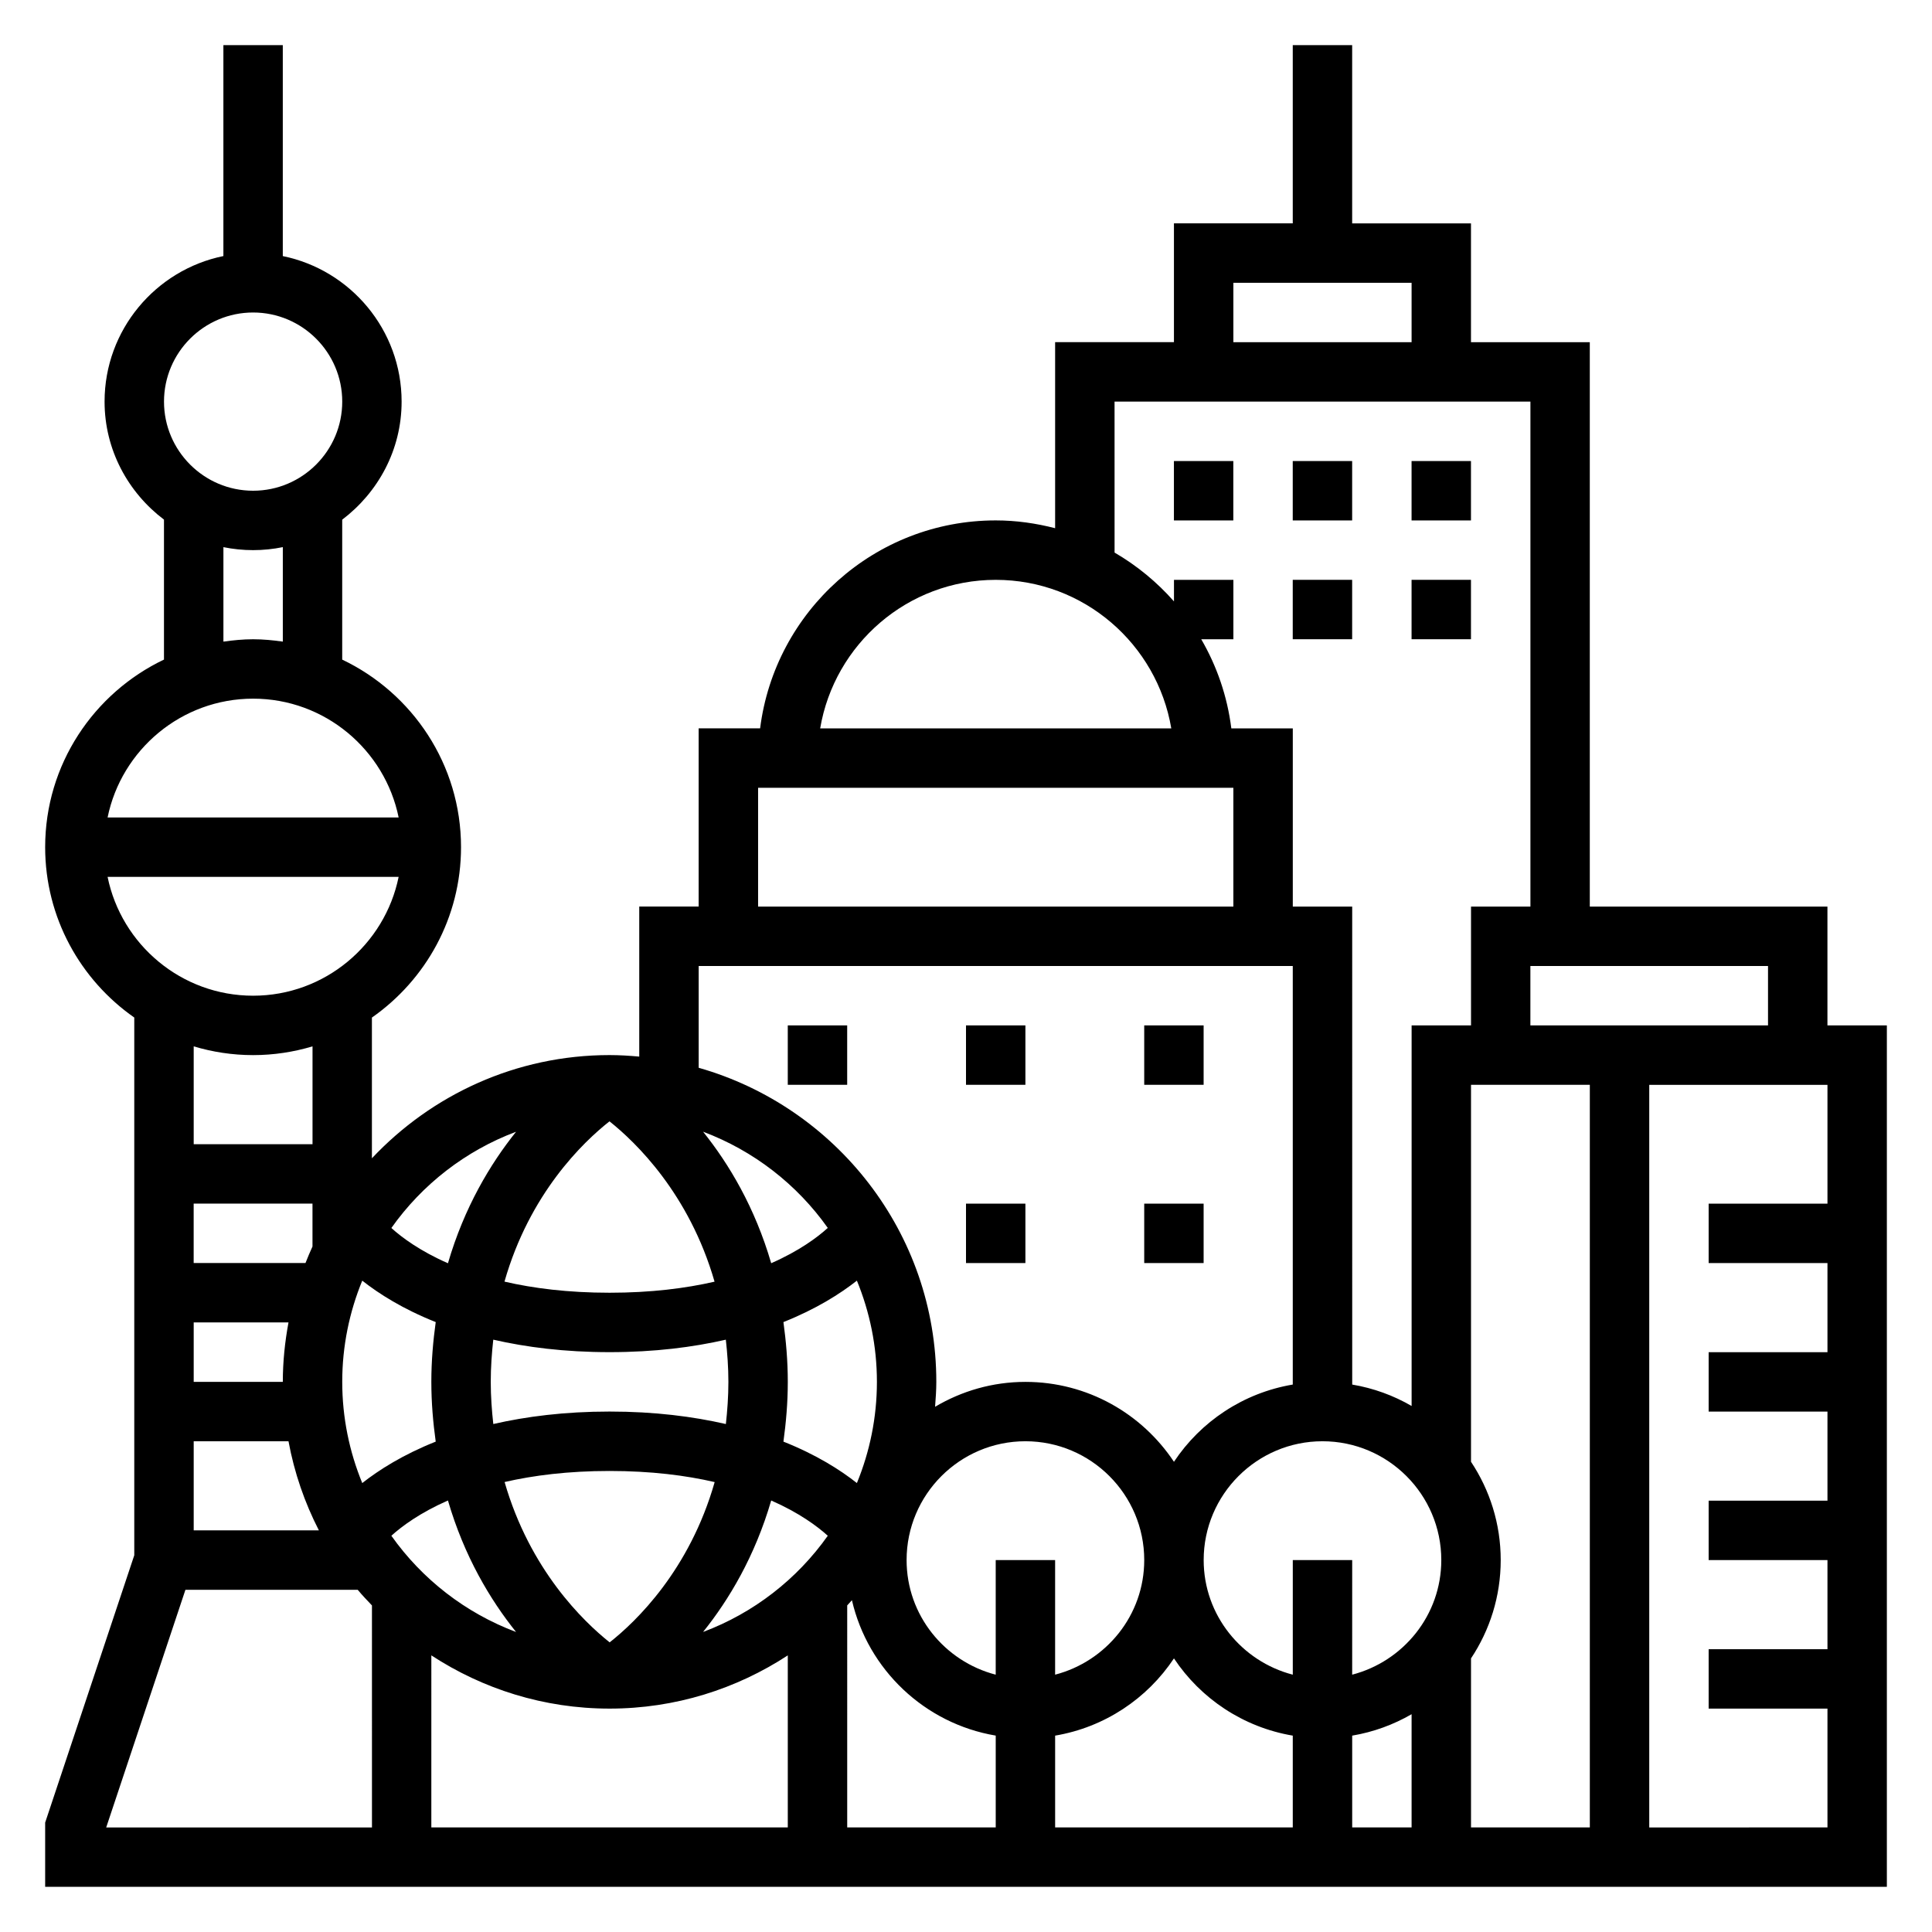 <?xml version="1.0" encoding="UTF-8"?>
<!-- Uploaded to: SVG Repo, www.svgrepo.com, Generator: SVG Repo Mixer Tools -->
<svg fill="#000000" width="800px" height="800px" version="1.1" viewBox="144 144 512 512" xmlns="http://www.w3.org/2000/svg">
 <g>
  <path d="m628.29 415.74v-31.488h-62.977v-149.57h-31.488v-31.488h-31.488v-47.234h-15.742v47.23h-31.488v31.488h-31.488v49.301c-5.047-1.301-10.301-2.066-15.746-2.066-32.055 0-58.535 24.09-62.434 55.105h-16.289v47.23h-15.742v39.762c-2.598-0.234-5.211-0.402-7.871-0.402-24.82 0-47.168 10.555-62.977 27.348v-37.289c14.258-9.973 23.617-26.48 23.617-45.152 0-21.922-12.902-40.848-31.488-49.711v-37.086c9.5-7.195 15.742-18.484 15.742-31.285 0-19.004-13.547-34.906-31.488-38.566v-55.906h-15.742v55.898c-17.941 3.664-31.488 19.562-31.488 38.566 0 12.809 6.242 24.098 15.742 31.285v37.086c-18.586 8.863-31.488 27.785-31.488 49.711 0 18.68 9.359 35.188 23.617 45.152v142.5l-23.617 70.848v17.02h488.07v-228.29zm-15.746 0h-62.977v-15.742h62.977zm-417.22 47.234h31.488v11.367c-0.66 1.438-1.273 2.894-1.855 4.375h-29.633zm212.55 94.461v30.371c-13.539-3.519-23.617-15.742-23.617-30.371 0-17.367 14.121-31.488 31.488-31.488 17.367 0 31.488 14.121 31.488 31.488 0 14.625-10.078 26.852-23.617 30.371v-30.371zm-160.16-6.445c2.777-2.512 7.582-6.086 14.996-9.344 4.32 14.824 11.211 26.324 18.051 34.848-13.414-5.035-24.898-13.988-33.047-25.504zm57.852 28.254c-6.957-5.535-21.137-19.199-27.844-42.492 7.66-1.758 16.84-2.93 27.82-2.93 10.996 0 20.191 1.172 27.852 2.945-6.652 23.324-20.793 36.934-27.828 42.477zm42.809-37.598c7.414 3.258 12.219 6.832 14.996 9.344-8.148 11.516-19.633 20.469-33.047 25.496 6.84-8.516 13.734-20.027 18.051-34.84zm28.016-31.441c0 9.492-1.906 18.539-5.305 26.82-4.41-3.481-10.746-7.512-19.469-10.98 0.684-5.016 1.156-10.227 1.156-15.84s-0.473-10.824-1.156-15.84c8.723-3.473 15.051-7.512 19.469-10.98 3.398 8.281 5.305 17.328 5.305 26.82zm-28.016-31.441c-4.32-14.824-11.211-26.324-18.051-34.848 13.414 5.031 24.898 13.98 33.047 25.496-2.781 2.519-7.582 6.094-14.996 9.352zm-42.855-37.598c6.957 5.535 21.137 19.199 27.844 42.492-7.66 1.758-16.84 2.93-27.82 2.93-10.996 0-20.191-1.172-27.852-2.945 6.652-23.324 20.789-36.934 27.828-42.477zm0.023 61.168c11.957 0 22.105-1.316 30.812-3.305 0.391 3.57 0.676 7.254 0.676 11.176s-0.277 7.606-0.668 11.18c-8.707-1.992-18.863-3.309-30.82-3.309-11.957 0-22.105 1.316-30.812 3.305-0.395-3.57-0.676-7.254-0.676-11.176s0.277-7.606 0.668-11.18c8.707 1.992 18.863 3.309 30.82 3.309zm-46.074 23.711c-8.723 3.473-15.051 7.512-19.469 10.98-3.402-8.281-5.305-17.328-5.305-26.82 0-9.492 1.906-18.539 5.305-26.82 4.41 3.481 10.746 7.512 19.469 10.98-0.688 5.016-1.16 10.227-1.16 15.84s0.473 10.824 1.16 15.84zm-64.137-31.586h25.121c-0.945 5.117-1.504 10.363-1.504 15.746h-23.617zm0 31.488h25.121c1.543 8.359 4.289 16.281 8.055 23.617h-33.176zm62.977 56.742c13.598 8.887 29.805 14.109 47.234 14.109 17.43 0 33.637-5.219 47.23-14.105v45.594h-94.465zm110.21-13.238c0.426-0.449 0.836-0.914 1.25-1.379 4.258 18.422 19.301 32.707 38.109 35.879v24.336h-39.359zm55.102 34.508c13.113-2.211 24.41-9.809 31.488-20.469 7.078 10.66 18.375 18.254 31.488 20.469v24.328h-62.977zm70.848-78.012c17.367 0 31.488 14.121 31.488 31.488 0 14.625-10.078 26.852-23.617 30.371l0.004-30.371h-15.742v30.371c-13.539-3.519-23.617-15.742-23.617-30.371 0-17.363 14.121-31.488 31.484-31.488zm7.875 78.012c5.652-0.953 10.957-2.906 15.742-5.676v30.004h-15.742zm31.488-20.465c4.969-7.477 7.871-16.43 7.871-26.055 0-9.629-2.906-18.578-7.871-26.055v-99.898h31.488v196.8h-31.488zm-62.977-364.55h47.23v15.742h-47.23zm-31.488 31.488h110.21v133.82h-15.742v31.488h-15.742v100.86c-4.785-2.777-10.094-4.723-15.742-5.676l-0.004-126.67h-15.742v-47.23h-16.289c-1.07-8.516-3.84-16.5-7.973-23.617h8.516v-15.742h-15.742v5.715c-4.504-5.117-9.816-9.492-15.742-12.941zm-31.488 47.234c23.355 0 42.754 17.059 46.523 39.359h-93.047c3.769-22.301 23.168-39.359 46.523-39.359zm-62.977 55.102h125.95v31.488h-125.95zm-15.746 47.234h157.44v110.92c-13.113 2.211-24.41 9.809-31.488 20.469-8.469-12.754-22.938-21.176-39.359-21.176-8.746 0-16.918 2.434-23.945 6.598 0.164-2.195 0.328-4.375 0.328-6.602 0-39.551-26.688-72.918-62.977-83.238zm-48.395 43.926c-6.832 8.527-13.73 20.027-18.051 34.848-7.414-3.258-12.219-6.832-14.996-9.344 8.148-11.523 19.633-20.477 33.047-25.504zm-108.25-67.543h77.129c-3.66 17.941-19.555 31.488-38.566 31.488-19.008 0-34.902-13.547-38.562-31.488zm38.566-149.57c13.02 0 23.617 10.598 23.617 23.617 0 13.02-10.598 23.617-23.617 23.617-13.02 0-23.617-10.598-23.617-23.617 0-13.02 10.598-23.617 23.617-23.617zm-7.871 62.184c2.543 0.52 5.18 0.793 7.871 0.793 2.691 0 5.328-0.277 7.871-0.797v25.039c-2.582-0.363-5.195-0.625-7.871-0.625-2.676 0-5.289 0.262-7.871 0.629zm7.871 40.152c19.004 0 34.906 13.547 38.566 31.488h-77.133c3.66-17.938 19.562-31.488 38.566-31.488zm0 94.465c5.473 0 10.754-0.828 15.742-2.32v25.938h-31.488v-25.938c4.992 1.496 10.273 2.32 15.746 2.32zm-17.941 141.7h45.664c1.188 1.441 2.488 2.785 3.769 4.141l0.004 58.836h-70.43zm387.93 62.977v-196.8h47.23v31.488h-31.488v15.742h31.488v23.617h-31.488v15.742h31.488v23.617h-31.488v15.742h31.488v23.617h-31.488v15.742h31.488v31.488z"/>
  <path d="m400 415.74h15.742v15.742h-15.742z"/>
  <path d="m447.23 415.74h15.742v15.742h-15.742z"/>
  <path d="m352.77 415.74h15.742v15.742h-15.742z"/>
  <path d="m400 462.98h15.742v15.742h-15.742z"/>
  <path d="m447.23 462.98h15.742v15.742h-15.742z"/>
  <path d="m455.1 266.18h15.742v15.742h-15.742z"/>
  <path d="m486.59 266.18h15.742v15.742h-15.742z"/>
  <path d="m518.08 266.18h15.742v15.742h-15.742z"/>
  <path d="m486.59 297.66h15.742v15.742h-15.742z"/>
  <path d="m518.08 297.66h15.742v15.742h-15.742z"/>
 </g>
</svg>